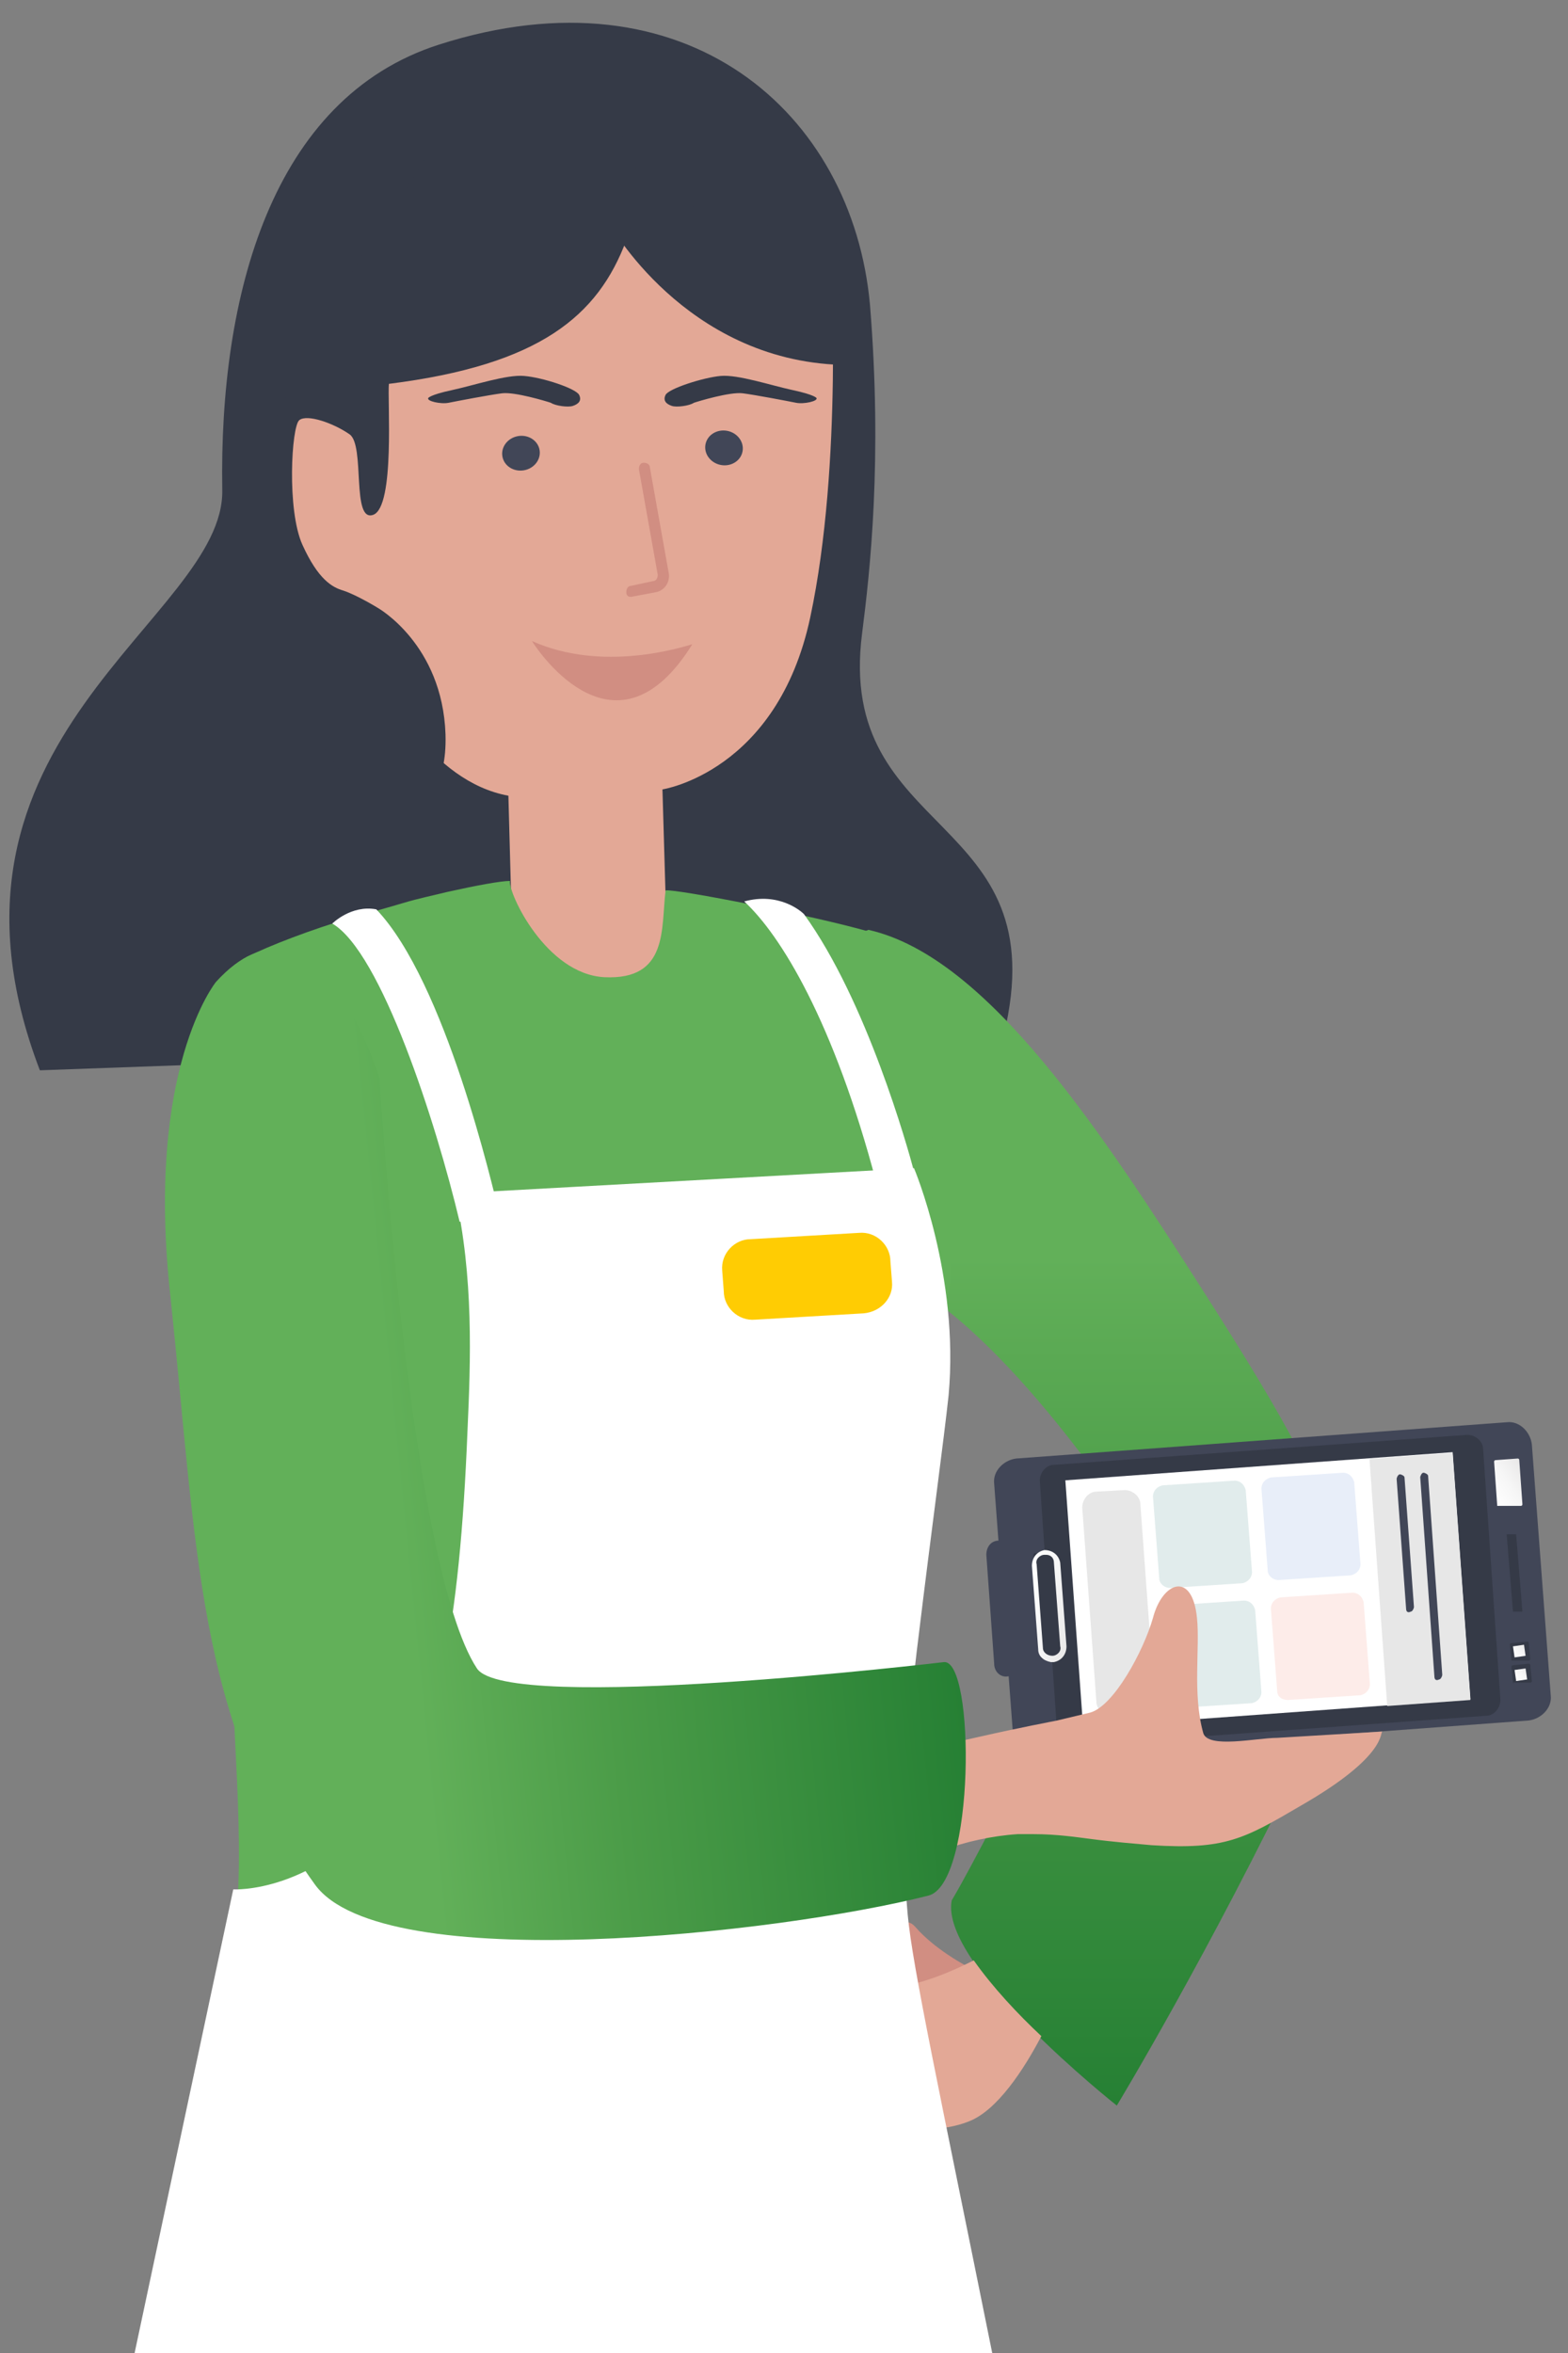 <?xml version="1.0" encoding="UTF-8"?> <svg xmlns="http://www.w3.org/2000/svg" width="56" height="84" viewBox="0 0 56 84" fill="none"><rect x="0" y="0" width="56" height="84" fill="#808080" stroke="none"/><path d="M1.424 38.209L35.843 36.97C37.808 28.97 29.835 29.984 30.79 22.604C31.071 20.407 31.52 16.407 31.071 10.886C30.453 4.013 24.501 -1.227 15.686 1.59C9.678 3.506 7.825 10.604 7.938 17.477C8.05 22.097 -3.124 26.322 1.424 38.209Z" fill="#353A47"></path><path d="M34.777 70.322C34.777 70.322 33.485 69.702 32.699 68.8C31.913 67.899 31.408 70.772 31.408 70.772L34.777 71.73V70.322Z" fill="#D18E82"></path><path d="M31.015 33.195C35.282 34.153 39.381 40.463 43.086 46.266C48.701 55.054 49.206 57.195 46.568 62.66C43.199 69.702 39.886 75.167 39.886 75.167C39.886 75.167 33.541 70.153 33.99 67.843C35.338 65.589 40.672 54.829 40.672 54.829C40.672 54.829 36.349 48.012 32.418 45.815C23.828 40.801 28.881 33.984 31.015 33.195Z" fill="url(#paint0_linear_2627_18812)"></path><path d="M12.205 16.688C12.205 16.688 12.373 21.421 12.935 22.886C13.665 24.688 15.405 27.9 18.157 28.407L18.381 36.688L23.94 37.702L26.972 33.646L23.771 32.012L23.659 28.181C23.659 28.181 27.758 27.561 28.937 22.041C30.116 16.519 29.667 9.252 29.667 9.252L21.975 6.998L14.732 7.843L11.98 11.336L12.205 16.688Z" fill="#E3A896"></path><path d="M21.75 7.956C21.75 7.956 24.445 12.858 30.06 13.027L29.948 8.689L21.75 6.604V7.956Z" fill="#353A47"></path><path d="M14.226 15.28L10.577 13.928L9.791 17.984L11.194 21.815L13.44 21.646L14.619 17.252L14.226 15.28Z" fill="#E3A896"></path><path d="M22.368 8.576C21.357 11.28 19.279 13.027 13.889 13.703C13.833 14.266 14.114 18.097 13.328 18.379C12.542 18.66 13.047 15.9 12.486 15.506C11.924 15.111 10.97 14.773 10.689 14.999C10.408 15.224 10.24 18.21 10.801 19.449C11.363 20.689 11.868 20.97 12.261 21.083C12.766 21.252 13.496 21.703 13.496 21.703C13.496 21.703 15.798 22.998 15.911 26.21C16.023 30.041 12.822 28.463 12.822 28.463L9.903 24.294L9.117 16.463L11.812 10.886L16.584 3.506C16.584 3.449 24.614 2.435 22.368 8.576Z" fill="#353A47"></path><path d="M8.05 70.547C8.948 67.617 8.33 62.829 8.274 58.941C8.162 52.913 7.713 46.097 7.713 46.097L7.432 44.35L6.59 39.505C6.983 38.153 7.544 34.829 8.836 34.153C9.622 33.759 11.082 33.195 12.598 32.745C13.215 32.576 13.833 32.407 14.395 32.238C14.956 32.069 15.517 31.956 15.967 31.843C16.977 31.618 17.876 31.449 18.212 31.449C18.156 31.9 19.504 34.773 21.581 34.885C23.884 34.998 23.603 33.139 23.771 31.787C24.164 31.73 29.049 32.688 31.014 33.252C31.014 33.252 34.552 42.547 33.878 46.153C33.204 49.928 31.183 56.632 31.351 65.815C31.351 66.209 31.351 66.547 31.351 66.941C31.407 69.195 29.386 72.293 30.341 78.547C30.677 80.688 31.07 82.209 29.779 83.054C23.827 83.73 12.092 81.871 6.028 81.589C5.86 80.519 7.713 71.73 8.05 70.547Z" fill="#62B059"></path><path d="M32.643 41.815L31.295 42.209C29.779 36.463 27.87 33.364 26.579 32.181C27.814 31.843 28.6 32.519 28.712 32.632C30.958 35.731 32.418 40.97 32.643 41.815Z" fill="white"></path><path d="M34.777 69.984C33.99 70.378 32.98 70.829 31.745 70.998C28.881 71.448 27.702 73.645 28.376 74.716C29.049 75.786 32.811 76.462 34.608 75.73C35.619 75.336 36.573 73.871 37.191 72.688C36.349 71.899 35.45 70.941 34.777 69.984Z" fill="#E3A896"></path><path d="M17.819 43.28L16.416 43.618C15.573 40.069 13.608 33.984 11.868 32.97C11.868 32.97 12.541 32.294 13.44 32.463C15.91 35.055 17.595 42.378 17.819 43.28Z" fill="white"></path><path d="M36.18 61.927L35.506 52.97C35.45 52.519 35.843 52.125 36.292 52.068L53.81 50.773C54.26 50.716 54.653 51.111 54.709 51.561L55.383 60.519C55.439 60.97 55.046 61.364 54.596 61.42L37.078 62.716C36.629 62.772 36.18 62.378 36.18 61.927Z" fill="#414657"></path><path d="M54.035 57.533L53.81 54.773H54.147L54.372 57.533H54.035Z" fill="#353A47"></path><path d="M53.979 59.28L53.923 58.716C53.923 58.716 53.923 58.66 53.979 58.66L54.541 58.604C54.541 58.604 54.597 58.604 54.597 58.66L54.653 59.224C54.653 59.224 54.653 59.28 54.597 59.28H53.979C54.035 59.336 53.979 59.28 53.979 59.28Z" fill="#353A47"></path><path d="M54.092 59.167L54.035 58.773L54.429 58.716L54.485 59.111L54.092 59.167C54.092 59.223 54.092 59.223 54.092 59.167Z" fill="url(#paint1_linear_2627_18812)"></path><path d="M54.035 60.068L53.979 59.505C53.979 59.505 53.979 59.449 54.035 59.449L54.597 59.392C54.597 59.392 54.653 59.392 54.653 59.449L54.709 60.012C54.709 60.012 54.709 60.068 54.653 60.068H54.035C54.091 60.125 54.035 60.125 54.035 60.068Z" fill="#353A47"></path><path d="M54.148 60.011L54.092 59.617L54.485 59.561L54.541 59.955L54.148 60.011Z" fill="url(#paint2_linear_2627_18812)"></path><path d="M53.473 53.758L53.361 52.181C53.361 52.181 53.361 52.125 53.417 52.125L54.203 52.068C54.203 52.068 54.26 52.068 54.26 52.125L54.372 53.702C54.372 53.702 54.372 53.758 54.316 53.758H53.473C53.529 53.815 53.473 53.758 53.473 53.758Z" fill="url(#paint3_linear_2627_18812)"></path><path d="M35.506 59.392L35.226 55.505C35.226 55.224 35.394 54.998 35.675 54.998H35.787C36.068 54.998 36.292 55.167 36.292 55.449L36.573 59.336C36.573 59.618 36.405 59.843 36.124 59.843H36.012C35.731 59.9 35.506 59.674 35.506 59.392Z" fill="#414657"></path><path d="M37.752 61.815L37.135 52.857C37.135 52.575 37.359 52.294 37.64 52.294L52.407 51.223C52.688 51.223 52.968 51.449 52.968 51.73L53.586 60.688C53.586 60.969 53.361 61.251 53.081 61.251L38.314 62.322C38.033 62.322 37.752 62.096 37.752 61.815Z" fill="#353A47"></path><path d="M52.516 60.664L51.88 51.842L38.048 52.846L38.683 61.668L52.516 60.664Z" fill="white"></path><path d="M37.191 59.223L36.91 55.505C36.91 55.505 36.91 55.448 36.966 55.448L37.696 55.392C37.696 55.392 37.752 55.392 37.752 55.448L38.033 59.167C38.033 59.167 38.033 59.223 37.977 59.223H37.191C37.191 59.279 37.191 59.223 37.191 59.223Z" fill="#353A47"></path><path d="M37.079 58.885L36.854 55.899C36.854 55.617 37.023 55.392 37.303 55.336C37.584 55.336 37.809 55.505 37.865 55.786L38.089 58.772C38.089 59.054 37.921 59.279 37.64 59.336C37.584 59.336 37.528 59.336 37.528 59.336C37.247 59.279 37.079 59.11 37.079 58.885ZM37.303 55.505C37.135 55.505 36.966 55.674 37.023 55.843L37.247 58.828C37.247 58.998 37.416 59.11 37.584 59.11C37.752 59.11 37.921 58.941 37.865 58.772L37.64 55.786C37.64 55.617 37.528 55.505 37.359 55.505C37.359 55.505 37.359 55.505 37.303 55.505Z" fill="url(#paint4_linear_2627_18812)"></path><path d="M52.512 60.688L51.877 51.866L48.909 52.081L49.544 60.903L52.512 60.688Z" fill="#E7E7E7"></path><path d="M51.228 59.843L50.723 52.744C50.723 52.688 50.779 52.575 50.835 52.575C50.891 52.575 51.004 52.632 51.004 52.688L51.509 59.786C51.509 59.843 51.453 59.955 51.397 59.955C51.285 60.012 51.228 59.955 51.228 59.843Z" fill="#414657"></path><path d="M50.217 57.42L49.88 52.801C49.88 52.744 49.937 52.632 49.993 52.632C50.049 52.632 50.161 52.688 50.161 52.744L50.498 57.364C50.498 57.42 50.442 57.533 50.386 57.533C50.274 57.589 50.217 57.533 50.217 57.42Z" fill="#414657"></path><path d="M39.156 60.744L38.651 53.815C38.651 53.533 38.876 53.251 39.156 53.251L40.167 53.195C40.448 53.195 40.728 53.42 40.728 53.702L41.234 60.632C41.234 60.913 41.009 61.195 40.728 61.195L39.718 61.251C39.437 61.251 39.156 61.026 39.156 60.744Z" fill="#E7E7E7"></path><path d="M45.276 56.068L45.051 53.139C45.051 52.97 45.164 52.8 45.388 52.744L47.971 52.575C48.139 52.575 48.308 52.688 48.364 52.913L48.589 55.843C48.589 56.012 48.476 56.181 48.252 56.237L45.669 56.406C45.444 56.406 45.276 56.237 45.276 56.068Z" fill="#E8EEF9"></path><path d="M45.613 60.35L45.388 57.42C45.388 57.251 45.501 57.082 45.725 57.026L48.308 56.857C48.476 56.857 48.645 56.97 48.701 57.195L48.925 60.124C48.925 60.294 48.813 60.462 48.589 60.519L46.006 60.688C45.781 60.688 45.613 60.575 45.613 60.35Z" fill="#FDECE9"></path><path d="M41.402 56.35L41.177 53.42C41.177 53.251 41.289 53.082 41.514 53.026L44.097 52.857C44.265 52.857 44.434 52.97 44.49 53.195L44.715 56.124C44.715 56.294 44.602 56.462 44.378 56.519L41.795 56.688C41.57 56.688 41.402 56.519 41.402 56.35Z" fill="#E1ECEC"></path><path d="M41.739 60.632L41.514 57.702C41.514 57.533 41.627 57.364 41.851 57.308L44.434 57.139C44.602 57.139 44.771 57.251 44.827 57.477L45.051 60.406C45.051 60.575 44.939 60.744 44.715 60.801L42.132 60.97C41.907 60.97 41.739 60.857 41.739 60.632Z" fill="#E1ECEC"></path><path d="M46.455 64.463C44.434 65.646 43.76 66.04 41.121 65.871C40.504 65.815 39.774 65.758 38.931 65.646C38.482 65.59 37.752 65.477 36.91 65.477C36.742 65.477 36.517 65.477 36.349 65.477C35.45 65.533 34.44 65.758 33.71 66.04C33.429 66.153 33.71 66.829 33.541 66.885C32.923 67.223 32.362 66.998 31.464 67.392C30.565 67.843 29.835 67.449 29.274 66.885C28.544 66.153 28.207 65.139 28.207 65.139L29.948 65.364L31.183 65.533L31.857 64.97L32.699 64.237C32.699 64.237 31.8 63.054 33.316 62.435C33.597 62.322 34.271 62.153 35.057 61.984C36.292 61.702 37.752 61.42 37.752 61.42L38.931 61.139C39.774 60.913 40.84 58.942 41.177 57.759C41.514 56.463 42.581 56.069 42.749 57.759C42.862 58.829 42.581 60.463 42.974 61.871C43.142 62.435 44.883 62.04 45.613 62.04L49.375 61.815C49.263 61.815 49.599 62.66 46.455 64.463Z" fill="#E3A896"></path><path d="M32.418 68.35C32.138 65.252 32.418 61.477 32.811 58.379C33.261 54.66 33.71 51.393 33.878 49.815C34.271 45.534 32.643 41.703 32.643 41.703L16.248 42.604C16.922 45.59 16.809 48.576 16.697 51.055C16.416 58.097 15.63 62.153 13.777 64.407C11.251 67.618 8.331 67.449 8.331 67.449L4.793 84.068H35.45C33.541 74.604 32.587 70.209 32.418 68.35Z" fill="white"></path><path d="M33.709 59.336C33.709 59.336 18.1 61.195 17.033 59.561C14.619 55.899 13.552 38.491 13.552 38.491C13.552 38.491 11.306 31.111 7.713 35.054C7.713 35.054 5.186 38.153 6.085 46.266C7.039 55.28 7.039 61.477 11.25 67.279C13.665 70.603 27.814 69.026 33.148 67.674C34.832 67.279 34.832 59.223 33.709 59.336Z" fill="url(#paint5_linear_2627_18812)"></path><path d="M30.846 46.885L26.972 47.111C26.354 47.167 25.849 46.66 25.849 46.097L25.793 45.364C25.736 44.745 26.242 44.238 26.803 44.238L30.677 44.012C31.295 43.956 31.8 44.463 31.8 45.026L31.857 45.759C31.913 46.322 31.464 46.829 30.846 46.885Z" fill="#FFCC03"></path><path d="M22.536 21.308C22.424 21.308 22.368 21.252 22.368 21.139C22.368 21.026 22.424 20.914 22.536 20.914L23.322 20.745C23.434 20.745 23.491 20.632 23.491 20.519L22.817 16.745C22.817 16.632 22.873 16.519 22.985 16.519C23.098 16.519 23.21 16.576 23.21 16.688L23.884 20.463C23.94 20.801 23.715 21.083 23.434 21.139L22.536 21.308C22.592 21.308 22.592 21.308 22.536 21.308Z" fill="#D18E82"></path><path d="M18.999 22.886C19.279 23.337 22.031 27.337 24.726 22.999C24.726 22.999 24.726 22.942 24.726 22.999C24.333 23.111 21.525 24.013 18.999 22.886C18.999 22.829 18.999 22.886 18.999 22.886Z" fill="#D18E82"></path><path d="M26.519 16.117C26.583 15.781 26.339 15.452 25.974 15.381C25.608 15.311 25.26 15.526 25.196 15.862C25.131 16.198 25.375 16.528 25.741 16.599C26.106 16.669 26.455 16.454 26.519 16.117Z" fill="#414657"></path><path d="M18.709 16.79C19.076 16.728 19.327 16.405 19.271 16.067C19.214 15.729 18.871 15.506 18.504 15.568C18.137 15.63 17.885 15.954 17.942 16.291C17.998 16.629 18.341 16.852 18.709 16.79Z" fill="#414657"></path><path d="M29.161 14.21C29.161 14.21 29.105 14.097 28.319 13.928C27.533 13.759 26.354 13.364 25.736 13.421C25.119 13.477 23.884 13.871 23.771 14.097C23.659 14.322 23.827 14.435 23.996 14.491C24.164 14.547 24.613 14.491 24.782 14.379C24.95 14.322 26.073 13.984 26.523 14.04C26.972 14.097 28.151 14.322 28.431 14.379C28.712 14.435 29.218 14.322 29.161 14.21Z" fill="#353A47"></path><path d="M15.293 14.21C15.293 14.21 15.349 14.097 16.135 13.928C16.921 13.759 18.1 13.364 18.718 13.421C19.392 13.477 20.571 13.871 20.683 14.097C20.795 14.322 20.627 14.435 20.458 14.491C20.29 14.547 19.841 14.491 19.672 14.379C19.504 14.322 18.381 13.984 17.932 14.04C17.482 14.097 16.303 14.322 16.023 14.379C15.742 14.435 15.236 14.322 15.293 14.21Z" fill="#353A47"></path><defs><linearGradient id="paint0_linear_2627_18812" x1="37.845" y1="33.195" x2="37.845" y2="75.135" gradientUnits="userSpaceOnUse"><stop offset="0.278" stop-color="#62B059"></stop><stop offset="0.536" stop-color="#4B9C48"></stop><stop offset="1" stop-color="#268034"></stop></linearGradient><linearGradient id="paint1_linear_2627_18812" x1="54.042" y1="59.143" x2="54.535" y2="58.801" gradientUnits="userSpaceOnUse"><stop stop-color="white"></stop><stop offset="0.508" stop-color="#F6F6F6"></stop><stop offset="1" stop-color="#E9E8E8"></stop></linearGradient><linearGradient id="paint2_linear_2627_18812" x1="54.099" y1="59.945" x2="54.592" y2="59.602" gradientUnits="userSpaceOnUse"><stop stop-color="white"></stop><stop offset="0.508" stop-color="#F6F6F6"></stop><stop offset="1" stop-color="#E9E8E8"></stop></linearGradient><linearGradient id="paint3_linear_2627_18812" x1="53.208" y1="53.372" x2="54.515" y2="52.465" gradientUnits="userSpaceOnUse"><stop stop-color="white"></stop><stop offset="0.508" stop-color="#F6F6F6"></stop><stop offset="1" stop-color="#E9E8E8"></stop></linearGradient><linearGradient id="paint4_linear_2627_18812" x1="36.532" y1="57.134" x2="38.357" y2="57.538" gradientUnits="userSpaceOnUse"><stop stop-color="white"></stop><stop offset="0.508" stop-color="#F6F6F6"></stop><stop offset="1" stop-color="#E9E8E8"></stop></linearGradient><linearGradient id="paint5_linear_2627_18812" x1="6.653" y1="52.506" x2="33.262" y2="49.806" gradientUnits="userSpaceOnUse"><stop offset="0.278" stop-color="#62B059"></stop><stop offset="0.536" stop-color="#4B9C48"></stop><stop offset="1" stop-color="#268034"></stop></linearGradient></defs></svg> 